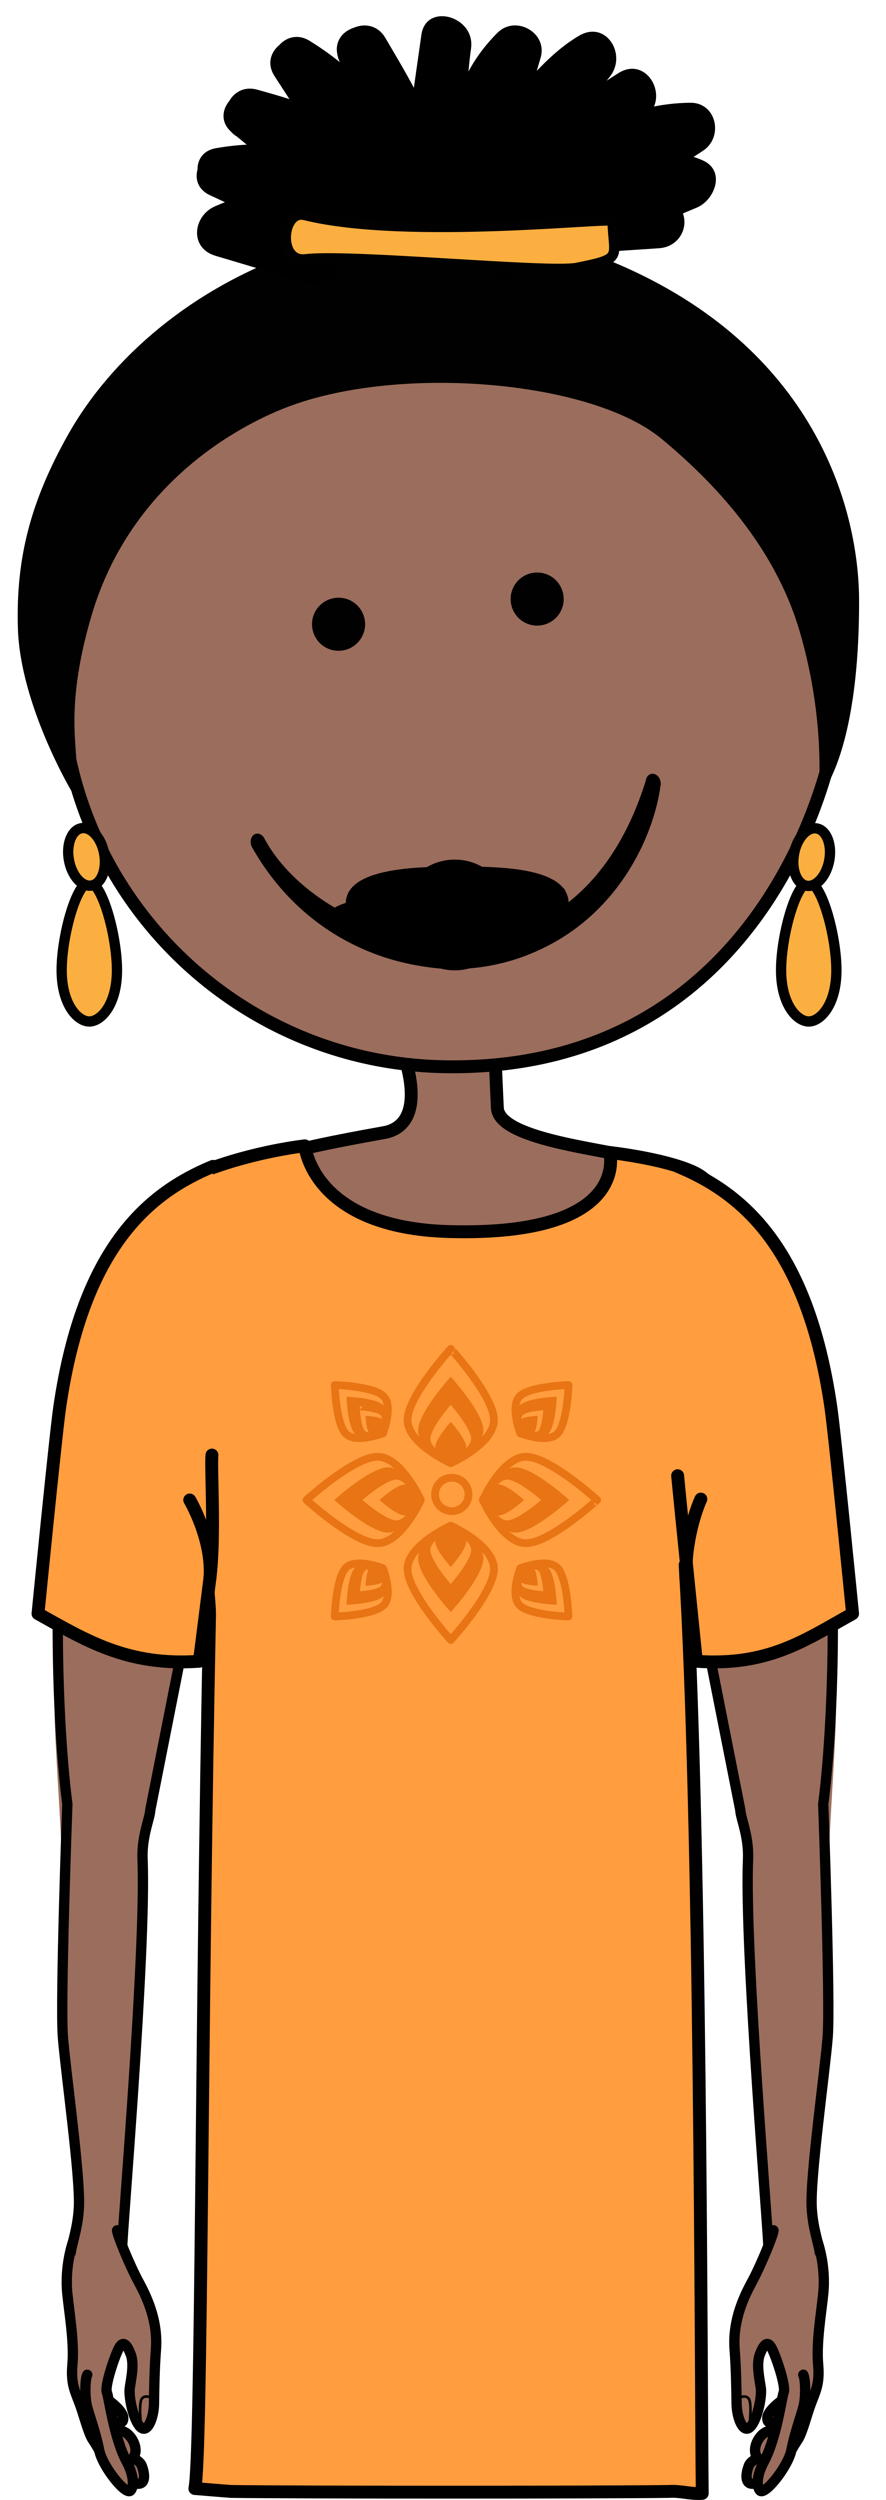 <?xml version="1.0" encoding="utf-8"?>
<!-- Generator: Adobe Illustrator 16.0.0, SVG Export Plug-In . SVG Version: 6.00 Build 0)  -->
<!DOCTYPE svg PUBLIC "-//W3C//DTD SVG 1.1//EN" "http://www.w3.org/Graphics/SVG/1.1/DTD/svg11.dtd">
<svg version="1.1" id="_x31_" xmlns="http://www.w3.org/2000/svg" xmlns:xlink="http://www.w3.org/1999/xlink" x="0px" y="0px"
	 width="172px" height="485.308px" viewBox="0 0 172 485.308" enable-background="new 0 0 172 485.308" xml:space="preserve">
<g>
	<path id="colour_x5F_skin_10_" fill="#9B6D5D" d="M23.638,437.761c0.337-14.512,0.377-14.008,0.521-16.57
		c0.67-11.957,3.515-60.256,3.515-60.256s6.391-38.164,9.158-48.268c6.839-24.976,0-45,0.886-51
		c2.87-19.442-22.34,23.492-26.872,62.354c-1.301,11.157,2.428,36.339,0.928,53.813c-1.481,17.264,4.936,51.834,2.096,59.596
		c-1.513,4.139,3.071,23.562,3.071,23.562L23.638,437.761z"/>
	<path fill="none" stroke="#000100" stroke-width="2" stroke-linecap="round" stroke-linejoin="round" stroke-miterlimit="10" d="
		M13.646,438.486c-0.09-2.152,1.432-5.219,1.67-10.02c0.296-6.014-2.563-26.191-3.106-32.995
		c-0.545-6.804,0.865-45.265,0.865-45.265s-2.001-13.943-1.858-37.076"/>
	<path fill="none" stroke="#000100" stroke-width="2" stroke-linecap="round" stroke-linejoin="round" stroke-miterlimit="10" d="
		M23.725,436.435c-0.222-0.826,4.687-57.614,3.949-75.5c-0.185-4.521,1.458-7.995,1.5-9.562l7.658-38.705"/>
	
		<path id="colour_x5F_skin_9_" fill="#9B6D5D" stroke="#000100" stroke-width="2" stroke-linecap="round" stroke-linejoin="round" stroke-miterlimit="10" d="
		M14.194,435.142c0,0-1.683,4.607-1.123,10.127c0.398,3.918,1.365,9.426,0.988,13.754c-0.359,4.109,0.647,5.357,1.67,8.34
		c0.639,1.867,1.501,5.098,2.254,6.215c0.751,1.119,1.772,2.92,1.772,2.92s5.173,5.705,7.1,5.666
		c1.533-0.031,1.19-2.162,0.655-3.523c-0.534-1.354-2.868-1.703-3.864-3.043c-0.996-1.336-4.292-6.812-4.292-6.812"/>
	
		<path id="colour_x5F_skin_8_" fill="#9B6D5D" stroke="#000100" stroke-width="2" stroke-linecap="round" stroke-linejoin="round" stroke-miterlimit="10" d="
		M21.11,465.986c0,0,2.821,1.979,2.827,3.432c0.004,1.457-1.395,0.809-2.924,0.191"/>
	
		<path id="colour_x5F_skin_7_" fill="#9B6D5D" stroke="#000100" stroke-width="2" stroke-linecap="round" stroke-linejoin="round" stroke-miterlimit="10" d="
		M21.122,471.673c0,0,2.481-0.359,3.839,1c1.794,1.795,1.775,4.385,0.105,4.938c-1.671,0.549-2.933-2.918-2.933-2.918"/>
	
		<path id="colour_x5F_skin_6_" fill="#9B6D5D" stroke="#000100" stroke-width="2" stroke-linecap="round" stroke-linejoin="round" stroke-miterlimit="10" d="
		M22.734,432.957c-0.13,0.471,2.356,6.668,4.235,10.121c1.878,3.455,3.705,7.883,3.304,13.059c-0.283,3.67-0.353,8.119-0.377,10.486
		c-0.025,2.486-1.121,5.562-2.418,4.705c-1.293-0.859-2.359-4.945-2.327-7.262c0.017-1.189,1.074-4.785,0.232-7.01
		c-0.624-1.645-1.384-2.844-2.232-1.342c-0.849,1.502-2.866,7.477-2.409,8.688c0.455,1.211,1.366,8.855,3.878,13.537
		c1.062,1.979,1.619,4.395,0.752,5.52c-0.868,1.127-5.489-4.605-6.123-7.84c-0.633-3.232-1.711-6.148-2.315-8.318
		c-0.533-1.91-0.417-5.559,0.007-6.303"/>
	<path fill="none" stroke="#000100" stroke-width="0.5" stroke-linecap="round" stroke-linejoin="round" stroke-miterlimit="10" d="
		M29.794,465.628c0,0-2.094-1.205-2.466,0.555c-0.372,1.762,0.149,5.146,0.149,5.146"/>
</g>
<path id="colour_x5F_skin_12_" fill="#9B6D5D" stroke="#000100" stroke-width="2.5" stroke-linecap="round" stroke-linejoin="round" stroke-miterlimit="10" d="
	M77.907,203.417c0,0,5.781,13.962-2.699,16.313c-1.75,0.485-43.822,6.937-28.844,12.437c14.978,5.5,63.068,34.5,93.52,7.917
	c6.931-6.05-11.084-13.775-16.938-15.354c-6.633-1.79-26.1-3.637-26.393-9.667s-0.484-11.646-0.484-11.646H77.907z"/>
<path fill="#FF9D3F" stroke="#000000" stroke-width="2.5" stroke-linecap="round" stroke-linejoin="round" stroke-miterlimit="10" d="
	M150.206,261.167c-6.883-17.231-7.66-30.078-15.744-33.709c-5.762-2.591-16.086-3.728-16.086-3.728s4.332,16.27-31.058,15.354
	c-26.75-0.692-28.132-16.648-28.132-16.648s-9.43,1-19.264,4.746c0,0-13.678,21.929-11.428,42.524
	c2.012,18.418-6.696,19.315-4.137,18.467c-0.049,2.16,7.188,5.199,12.474,9.02c3.073,2.221,3.887,14.289,3.843,16.453
	c-1.656,81.609-1.508,162.783-2.843,169.443c2.361,0.18,4.727,0.404,7.061,0.566c13.201,0.188,71.729,0.188,84.93,0
	c2.336-0.162,4.143,0.551,6.504,0.373c-0.27-25.75-0.27-130.781-3.323-180.23C141.034,317.401,152.627,267.228,150.206,261.167z"/>
<path id="colour_x5F_skin_11_" fill="#9B6D5D" stroke="#000100" stroke-width="2.5" stroke-miterlimit="10" d="M11.854,130.216
	c-0.619,41.832,32.793,76.248,74.627,76.868c60.623,0.897,76.596-56.474,76.867-74.623c0.617-41.833-32.793-76.249-74.625-76.87
	C46.891,54.974,12.477,88.383,11.854,130.216z"/>
<g>
	<path fill="#000100" d="M109.297,115.137c-0.543-2.354-2.605-3.995-5.014-3.995c-0.389,0-0.779,0.043-1.16,0.131
		c-1.342,0.308-2.484,1.123-3.211,2.29c-0.729,1.165-0.957,2.545-0.648,3.888c0.541,2.352,2.604,3.995,5.014,3.995
		c0.394,0,0.777-0.046,1.158-0.134c1.344-0.309,2.484-1.124,3.213-2.291C109.377,117.857,109.605,116.477,109.297,115.137z"/>
	<path fill="#000100" d="M65.727,116.03c-0.387,0-0.779,0.045-1.158,0.132c-1.344,0.308-2.48,1.124-3.213,2.29
		c-0.727,1.167-0.961,2.548-0.65,3.888c0.543,2.351,2.605,3.995,5.018,3.995c0.389,0,0.779-0.046,1.158-0.134
		c2.768-0.638,4.5-3.408,3.865-6.175C70.206,117.673,68.141,116.03,65.727,116.03z"/>
</g>
<path fill="#000100" d="M13.846,153.522c3.184-5.317-2.659-11.494,3.872-33.855c8.656-29.641,34.977-39.55,39.008-41
	c21.879-7.872,58.193-4.667,71.691,6.511c10.114,8.376,21.89,20.754,26.756,37.16c5.392,18.171,3.647,32.571,3.647,32.571
	s7.974-7.372,7.957-38.268c-0.01-17.193-7.955-47.921-45.217-64.666C76.569,31.758,30.354,53.73,13.114,84.554
	c-7.027,12.568-10.068,23.555-9.641,37.433C3.926,136.834,13.846,153.522,13.846,153.522z"/>
<g>
	
		<path fill="#FF9D3F" stroke="#000000" stroke-width="2.5" stroke-linecap="round" stroke-linejoin="round" stroke-miterlimit="10" d="
		M41.338,226.422c-12.234,5.058-25.176,15.399-29.741,46.71c-0.818,5.604-4.221,40.123-4.221,40.123
		c9.201,5.111,17.341,10.25,31.328,9.24c0,0,0.987-7.67,2.035-16.015c1.046-8.312,0.153-21.3,0.405-24.013"/>
</g>
<g>
	
		<path fill="#FF9D3F" stroke="#E87413" stroke-width="1.5" stroke-linecap="round" stroke-linejoin="round" stroke-miterlimit="10" d="
		M79.121,304.56c0-4.63,8.386-8.385,8.386-8.385s8.384,3.755,8.384,8.385c0,4.632-8.384,13.807-8.384,13.807
		S79.121,309.191,79.121,304.56z"/>
	<path fill="#E87413" d="M81.168,302.513c0-3.499,6.338-6.338,6.338-6.338s6.336,2.839,6.336,6.338s-6.336,10.433-6.336,10.433
		S81.168,306.012,81.168,302.513z"/>
	
		<path fill="#FF9D3F" stroke="#E87413" stroke-width="1.5" stroke-linecap="round" stroke-linejoin="round" stroke-miterlimit="10" d="
		M82.792,300.889c0-2.601,4.715-4.714,4.715-4.714s4.714,2.113,4.714,4.714c0,2.603-4.714,7.762-4.714,7.762
		S82.792,303.492,82.792,300.889z"/>
	<path fill="#E87413" d="M84.492,299.216c0-1.661,3.015-3.014,3.015-3.014s3.013,1.353,3.013,3.014c0,1.666-3.013,4.967-3.013,4.967
		S84.492,300.882,84.492,299.216z"/>
</g>
<g>
	
		<path fill="#FF9D3F" stroke="#E87413" stroke-width="1.5" stroke-linecap="round" stroke-linejoin="round" stroke-miterlimit="10" d="
		M95.891,275.654c0,4.631-8.387,8.385-8.387,8.385s-8.384-3.754-8.384-8.385c0-4.632,8.384-13.807,8.384-13.807
		S95.891,271.022,95.891,275.654z"/>
	<path fill="#E87413" d="M93.842,277.701c0,3.5-6.338,6.338-6.338,6.338s-6.336-2.838-6.336-6.338
		c0-3.498,6.336-10.433,6.336-10.433S93.842,274.203,93.842,277.701z"/>
	
		<path fill="#FF9D3F" stroke="#E87413" stroke-width="1.5" stroke-linecap="round" stroke-linejoin="round" stroke-miterlimit="10" d="
		M92.219,279.326c0,2.6-4.715,4.713-4.715,4.713s-4.713-2.113-4.713-4.713c0-2.604,4.713-7.763,4.713-7.763
		S92.219,276.723,92.219,279.326z"/>
	<path fill="#E87413" d="M90.52,280.998c0,1.662-3.016,3.019-3.016,3.019s-3.013-1.354-3.013-3.019c0-1.666,3.013-4.967,3.013-4.967
		S90.52,279.332,90.52,280.998z"/>
</g>
<g>
	
		<path fill="#FF9D3F" stroke="#E87413" stroke-width="1.5" stroke-linecap="round" stroke-linejoin="round" stroke-miterlimit="10" d="
		M73.298,282.804c4.63,0,8.385,8.385,8.385,8.385s-3.755,8.385-8.385,8.385c-4.632,0-13.807-8.385-13.807-8.385
		S68.667,282.804,73.298,282.804z"/>
	<path fill="#E87413" d="M75.344,284.851c3.5,0,6.339,6.338,6.339,6.338s-2.839,6.336-6.339,6.336
		c-3.498,0-10.432-6.336-10.432-6.336S71.846,284.851,75.344,284.851z"/>
	
		<path fill="#FF9D3F" stroke="#E87413" stroke-width="1.5" stroke-linecap="round" stroke-linejoin="round" stroke-miterlimit="10" d="
		M76.969,286.474c2.601,0,4.714,4.715,4.714,4.715s-2.113,4.713-4.714,4.713c-2.603,0-7.762-4.713-7.762-4.713
		S74.367,286.474,76.969,286.474z"/>
	<path fill="#E87413" d="M78.641,288.171c1.662,0,3.015,3.018,3.015,3.018s-1.353,3.016-3.015,3.016
		c-1.665,0-4.966-3.016-4.966-3.016S76.976,288.171,78.641,288.171z"/>
</g>
<g>
	
		<path fill="#FF9D3F" stroke="#E87413" stroke-width="1.5" stroke-linecap="round" stroke-linejoin="round" stroke-miterlimit="10" d="
		M102.113,299.574c-4.631,0-8.385-8.387-8.385-8.387s3.754-8.385,8.385-8.385c4.633,0,13.806,8.385,13.806,8.385
		S106.746,299.574,102.113,299.574z"/>
	<path fill="#E87413" d="M100.066,297.524c-3.5,0-6.338-6.337-6.338-6.337s2.838-6.337,6.338-6.337
		c3.498,0,10.433,6.337,10.433,6.337S103.564,297.524,100.066,297.524z"/>
	
		<path fill="#FF9D3F" stroke="#E87413" stroke-width="1.5" stroke-linecap="round" stroke-linejoin="round" stroke-miterlimit="10" d="
		M98.443,295.901c-2.604,0-4.715-4.714-4.715-4.714s2.108-4.714,4.715-4.714c2.602,0,7.761,4.714,7.761,4.714
		S101.044,295.901,98.443,295.901z"/>
	<path fill="#E87413" d="M96.77,294.203c-1.662,0-3.015-3.016-3.015-3.016s1.353-3.016,3.015-3.016c1.666,0,4.965,3.016,4.965,3.016
		S98.436,294.203,96.77,294.203z"/>
</g>
<g>
	
		<path fill="#FF9D3F" stroke="#E87413" stroke-width="1.492" stroke-linecap="round" stroke-linejoin="round" stroke-miterlimit="10" d="
		M108.188,278.348c-1.957,1.957-7.188-0.11-7.188-0.11s-2.062-5.236-0.107-7.191c1.951-1.955,9.479-2.178,9.479-2.178
		S110.143,276.393,108.188,278.348z"/>
	<path fill="#E87413" d="M106.43,278.32c-1.477,1.477-5.435-0.083-5.435-0.083s-1.56-3.958-0.083-5.437
		c1.479-1.477,7.163-1.645,7.163-1.645S107.907,276.843,106.43,278.32z"/>
	
		<path fill="#FF9D3F" stroke="#E87413" stroke-width="1.492" stroke-linecap="round" stroke-linejoin="round" stroke-miterlimit="10" d="
		M105.038,278.298c-1.099,1.099-4.042-0.062-4.042-0.062s-1.161-2.943-0.062-4.044c1.103-1.099,5.328-1.224,5.328-1.224
		S106.137,277.201,105.038,278.298z"/>
	<path fill="#E87413" d="M103.594,278.265c-0.703,0.703-2.588-0.039-2.588-0.039s-0.74-1.885-0.039-2.586
		c0.703-0.703,3.41-0.784,3.41-0.784S104.296,277.562,103.594,278.265z"/>
</g>
<g>
	
		<path fill="#FF9D3F" stroke="#E87413" stroke-width="1.492" stroke-linecap="round" stroke-linejoin="round" stroke-miterlimit="10" d="
		M67.159,304.332c1.957-1.957,7.191,0.109,7.191,0.109s2.068,5.236,0.111,7.191c-1.955,1.955-9.48,2.178-9.48,2.178
		S65.204,306.287,67.159,304.332z"/>
	<path fill="#E87413" d="M68.917,304.358c1.477-1.478,5.434,0.083,5.434,0.083s1.561,3.958,0.084,5.436
		c-1.479,1.479-7.164,1.646-7.164,1.646S67.44,305.835,68.917,304.358z"/>
	
		<path fill="#FF9D3F" stroke="#E87413" stroke-width="1.492" stroke-linecap="round" stroke-linejoin="round" stroke-miterlimit="10" d="
		M70.309,304.38c1.098-1.098,4.041,0.062,4.041,0.062s1.162,2.945,0.062,4.044c-1.098,1.098-5.328,1.223-5.328,1.223
		S69.209,305.479,70.309,304.38z"/>
	<path fill="#E87413" d="M71.752,304.414c0.703-0.703,2.588,0.039,2.588,0.039s0.74,1.885,0.039,2.586
		c-0.703,0.703-3.41,0.785-3.41,0.785S71.049,305.117,71.752,304.414z"/>
</g>
<g>
	
		<path fill="#FF9D3F" stroke="#E87413" stroke-width="1.492" stroke-linecap="round" stroke-linejoin="round" stroke-miterlimit="10" d="
		M100.884,311.634c-1.957-1.956,0.111-7.192,0.111-7.192s5.235-2.065,7.19-0.11s2.178,9.479,2.178,9.479
		S102.839,313.589,100.884,311.634z"/>
	<path fill="#E87413" d="M100.912,309.876c-1.477-1.479,0.084-5.438,0.084-5.438s3.957-1.562,5.436-0.082
		c1.479,1.479,1.646,7.162,1.646,7.162S102.389,311.354,100.912,309.876z"/>
	
		<path fill="#FF9D3F" stroke="#E87413" stroke-width="1.492" stroke-linecap="round" stroke-linejoin="round" stroke-miterlimit="10" d="
		M100.934,308.484c-1.099-1.098,0.062-4.043,0.062-4.043s2.943-1.16,4.043-0.061c1.1,1.098,1.225,5.326,1.225,5.326
		S102.033,309.583,100.934,308.484z"/>
	<path fill="#E87413" d="M100.968,307.041c-0.702-0.703,0.039-2.588,0.039-2.588s1.886-0.742,2.586-0.039
		c0.703,0.703,0.783,3.41,0.783,3.41S101.669,307.742,100.968,307.041z"/>
</g>
<g>
	
		<path fill="#FF9D3F" stroke="#E87413" stroke-width="1.492" stroke-linecap="round" stroke-linejoin="round" stroke-miterlimit="10" d="
		M74.46,271.044c1.957,1.957-0.109,7.188-0.109,7.188s-5.236,2.062-7.192,0.11c-1.955-1.954-2.178-9.479-2.178-9.479
		S72.505,269.089,74.46,271.044z"/>
	<path fill="#E87413" d="M74.433,272.802c1.477,1.477-0.082,5.436-0.082,5.436s-3.959,1.559-5.436,0.082
		c-1.478-1.477-1.646-7.162-1.646-7.162S72.957,271.326,74.433,272.802z"/>
	
		<path fill="#FF9D3F" stroke="#E87413" stroke-width="1.492" stroke-linecap="round" stroke-linejoin="round" stroke-miterlimit="10" d="
		M74.412,274.194c1.098,1.099-0.061,4.043-0.061,4.043s-2.945,1.16-4.045,0.062c-1.098-1.098-1.223-5.322-1.223-5.322
		S73.314,273.095,74.412,274.194z"/>
	<path fill="#E87413" d="M74.378,275.638c0.703,0.703-0.039,2.588-0.039,2.588s-1.885,0.742-2.586,0.039
		c-0.703-0.703-0.785-3.41-0.785-3.41S73.675,274.937,74.378,275.638z"/>
</g>
<circle fill="#FF9D3F" stroke="#E87413" stroke-width="1.5" stroke-miterlimit="10" cx="87.706" cy="290.106" r="3.249"/>
<path fill="#FF9D3F" stroke="#000000" stroke-width="2.5" stroke-linecap="round" stroke-linejoin="round" stroke-miterlimit="10" d="
	M40.756,306.371c0.582-7.599-3.925-15.183-3.925-15.183"/>
<g>
	<path id="colour_x5F_skin_5_" fill="#9B6D5D" d="M149.25,437.761c-0.337-14.512-0.377-14.008-0.521-16.57
		c-0.67-11.957-3.515-60.256-3.515-60.256s-6.391-38.164-9.157-48.268c-6.839-24.976,0-45-0.886-51
		c-2.871-19.442,22.341,23.492,26.871,62.354c1.301,11.157-2.428,36.339-0.928,53.813c1.479,17.264-4.937,51.834-2.097,59.596
		c1.512,4.139-3.072,23.562-3.072,23.562L149.25,437.761z"/>
	<path fill="none" stroke="#000100" stroke-width="2" stroke-linecap="round" stroke-linejoin="round" stroke-miterlimit="10" d="
		M159.243,438.486c0.09-2.152-1.433-5.219-1.67-10.02c-0.298-6.014,2.562-26.191,3.106-32.995
		c0.543-6.804-0.865-45.265-0.865-45.265s2-13.943,1.854-37.076"/>
	<path fill="none" stroke="#000100" stroke-width="2" stroke-linecap="round" stroke-linejoin="round" stroke-miterlimit="10" d="
		M149.165,436.435c0.222-0.826-4.687-57.614-3.949-75.5c0.185-4.521-1.458-7.995-1.5-9.562l-7.657-38.705"/>
	
		<path id="colour_x5F_skin_4_" fill="#9B6D5D" stroke="#000100" stroke-width="2" stroke-linecap="round" stroke-linejoin="round" stroke-miterlimit="10" d="
		M158.695,435.142c0,0,1.683,4.607,1.121,10.127c-0.396,3.918-1.364,9.426-0.987,13.754c0.358,4.109-0.646,5.357-1.67,8.34
		c-0.64,1.867-1.501,5.098-2.255,6.215c-0.752,1.119-1.771,2.92-1.771,2.92s-5.173,5.705-7.1,5.666
		c-1.533-0.031-1.19-2.162-0.655-3.523c0.533-1.354,2.868-1.703,3.863-3.043c0.995-1.336,4.293-6.812,4.293-6.812"/>
	
		<path id="colour_x5F_skin_3_" fill="#9B6D5D" stroke="#000100" stroke-width="2" stroke-linecap="round" stroke-linejoin="round" stroke-miterlimit="10" d="
		M151.779,465.986c0,0-2.821,1.979-2.827,3.432c-0.004,1.457,1.396,0.809,2.924,0.191"/>
	
		<path id="colour_x5F_skin_2_" fill="#9B6D5D" stroke="#000100" stroke-width="2" stroke-linecap="round" stroke-linejoin="round" stroke-miterlimit="10" d="
		M151.768,471.673c0,0-2.479-0.359-3.84,1c-1.794,1.795-1.775,4.385-0.104,4.938c1.671,0.549,2.934-2.918,2.934-2.918"/>
	
		<path id="colour_x5F_skin_1_" fill="#9B6D5D" stroke="#000100" stroke-width="2" stroke-linecap="round" stroke-linejoin="round" stroke-miterlimit="10" d="
		M150.154,432.957c0.132,0.471-2.354,6.668-4.233,10.121c-1.878,3.455-3.705,7.883-3.305,13.059
		c0.282,3.67,0.354,8.119,0.378,10.486c0.025,2.486,1.121,5.562,2.419,4.705c1.293-0.859,2.358-4.945,2.326-7.262
		c-0.019-1.189-1.074-4.785-0.232-7.01c0.624-1.645,1.386-2.844,2.232-1.342c0.849,1.502,2.866,7.477,2.407,8.688
		c-0.453,1.211-1.364,8.855-3.877,13.537c-1.062,1.979-1.619,4.395-0.754,5.52c0.864,1.127,5.485-4.605,6.123-7.84
		c0.633-3.232,1.711-6.148,2.312-8.318c0.529-1.91,0.416-5.559-0.012-6.303"/>
	
		<path id="colour_x5F_skin" fill="none" stroke="#000100" stroke-width="0.5" stroke-linecap="round" stroke-linejoin="round" stroke-miterlimit="10" d="
		M143.096,465.628c0,0,2.094-1.205,2.465,0.555c0.373,1.762-0.146,5.146-0.146,5.146"/>
</g>
<g>
	
		<path fill="#FF9D3F" stroke="#000000" stroke-width="2.5" stroke-linecap="round" stroke-linejoin="round" stroke-miterlimit="10" d="
		M131.551,226.422c12.234,5.058,25.176,15.399,29.74,46.71c0.818,5.604,4.221,40.123,4.221,40.123
		c-9.199,5.111-16.34,10.25-30.328,9.24c0,0-3.129-30.59-3.633-36.021"/>
</g>
<path fill="#FF9D3F" stroke="#000000" stroke-width="2.5" stroke-linecap="round" stroke-linejoin="round" stroke-miterlimit="10" d="
	M136.057,291.011c0,0-3.072,6.514-2.925,15.359"/>
<path fill="#FAAF40" stroke="#000100" stroke-width="2" stroke-linecap="round" stroke-linejoin="round" stroke-miterlimit="10" d="
	M162.37,188.349c0,6.687-3.115,9.949-5.369,9.949c-2.252,0-5.367-3.262-5.367-9.949s2.89-17.073,5.367-17.073
	C159.48,171.276,162.37,181.662,162.37,188.349z"/>
<ellipse transform="matrix(0.176 -0.984 0.984 0.176 -33.83 292.217)" fill="#FAAF40" stroke="#000100" stroke-width="2" stroke-linecap="round" stroke-linejoin="round" stroke-miterlimit="10" cx="157.625" cy="166.315" rx="5.653" ry="3.479"/>
<path fill="#FAAF40" stroke="#000100" stroke-width="2" stroke-linecap="round" stroke-linejoin="round" stroke-miterlimit="10" d="
	M11.97,188.349c0,6.687,3.115,9.949,5.369,9.949c2.252,0,5.367-3.262,5.367-9.949s-2.89-17.073-5.367-17.073
	C14.859,171.276,11.97,181.662,11.97,188.349z"/>
<ellipse transform="matrix(0.176 0.984 -0.984 0.176 177.525 120.6)" fill="#FAAF40" stroke="#000100" stroke-width="2" stroke-linecap="round" stroke-linejoin="round" stroke-miterlimit="10" cx="16.732" cy="166.33" rx="5.653" ry="3.478"/>
<g>
	<g>
		<g>
			<path d="M107.951,51.798c1.824-0.768,3.65-1.536,5.475-2.304c1.782-0.75,0.195-0.356,0.207-0.356
				c0.719-0.048,1.438-0.095,2.155-0.143c4.056-0.268,8.11-0.537,12.167-0.805c4.986-0.33,6.792-6.528,2.523-9.317
				c-2.188-1.429-4.436-2.493-6.92-3.285c0,3.214,0,6.428,0,9.643c3.905-1.645,7.813-3.289,11.726-4.934
				c3.458-1.455,5.651-7.101,1.194-9.139c-10.941-5.003-28.498,3.43-34.174,13.295c-3.227,5.599,5.42,10.633,8.635,5.047
				c2.041-3.55,5.938-5.576,9.512-7.293c2.436-1.17,8.209-3.681,10.98-2.415c0.396-3.046,0.795-6.093,1.189-9.139
				c-3.909,1.645-7.812,3.289-11.729,4.934c-4.402,1.854-5.082,8.026,0,9.643c1.719,0.546,3.027,1.295,4.531,2.277
				c0.84-3.106,1.682-6.211,2.521-9.317c-4.055,0.269-8.11,0.537-12.166,0.805c-3.891,0.258-6.893,1.645-10.495,3.161
				C99.441,44.617,102.009,54.298,107.951,51.798z"/>
		</g>
	</g>
	<g>
		<g>
			<path d="M45.086,25.769c9.275,7.629,18.55,15.259,27.824,22.889c4.039,3.322,11.538-1.207,7.853-6.059
				c-3.264-4.297-4.944-9.448-8.287-13.701c-5.206-6.625-14.825-9.345-22.526-11.486c-6.224-1.731-8.863,7.917-2.658,9.643
				c6.04,1.68,14.212,3.553,18.155,8.993c2.63,3.628,3.946,7.997,6.681,11.598c2.618-2.02,5.235-4.039,7.853-6.059
				c-9.275-7.629-18.55-15.259-27.824-22.889C47.22,14.636,40.102,21.669,45.086,25.769z"/>
		</g>
	</g>
	<g>
		<g>
			<path d="M101.157,52.331c8.333-10.103,16.667-20.206,25-30.308c3.426-4.154-0.933-11.048-6.06-7.853
				c-12.269,7.642-23.58,18.936-27.302,33.296c-1.614,6.248,8.028,8.897,9.646,2.658c3.062-11.841,12.613-21.033,22.701-27.32
				c-2.021-2.618-4.039-5.235-6.062-7.853c-8.333,10.103-16.667,20.206-25,30.308C90.018,50.192,97.05,57.31,101.157,52.331z"/>
		</g>
	</g>
	<g>
		<g>
			<path d="M96.26,40.756c2.897-9.849,5.795-19.698,8.691-29.546c1.429-4.856-4.85-8.353-8.357-4.865
				c-4.68,4.654-7.546,10.151-8.914,16.59c-1.411,6.637-0.767,13.623-3.215,19.967c-1.754,4.547,5.314,8.778,8.357,4.865
				c0.354-0.456,0.707-0.912,1.062-1.368c-2.845-1.179-5.688-2.357-8.536-3.536c-0.021,0.159-0.042,0.319-0.063,0.478
				c-0.758,5.755,8.29,6.542,9.82,1.329c0.252-0.86-2.051,2.793-0.414,0.688c0.896-1.152,1.791-2.304,2.688-3.456
				c2.747-3.533,5.493-7.065,8.24-10.598c4.275-5.501,8.555-11.003,12.833-16.505c3.284-4.226-0.793-10.957-6.06-7.853
				c-4.832,2.848-8.729,7.271-12.343,11.477c-4.89,5.69-9.368,11.872-12.934,18.48c-3.061,5.675,5.569,10.724,8.635,5.047
				c2.949-5.468,6.521-10.551,10.45-15.357c3.205-3.922,6.812-8.406,11.232-11.012c-2.021-2.618-4.039-5.235-6.061-7.853
				c-4.479,5.763-8.961,11.526-13.441,17.29c-2.816,3.627-5.641,7.254-8.459,10.881c-1.461,1.881-3.333,3.807-4.016,6.114
				c3.273,0.443,6.549,0.886,9.82,1.329c0.021-0.159,0.043-0.319,0.062-0.478c0.552-4.184-5.966-6.842-8.534-3.536
				c-0.354,0.456-0.708,0.912-1.062,1.368c2.785,1.622,5.568,3.243,8.354,4.865c4.18-10.827,0.53-23.169,9.561-32.145
				c-2.786-1.622-5.571-3.243-8.354-4.865c-2.896,9.849-5.797,19.697-8.69,29.546C84.793,44.3,94.445,46.929,96.26,40.756z"/>
		</g>
	</g>
	<g>
		<g>
			<path d="M65.667,11.21c3.71,11.154,7.421,22.308,11.132,33.461c1.86,5.591,9.226,4.19,9.821-1.329
				c1.5-13.902-5.018-24.437-11.814-35.985c-3.268-5.552-11.913-0.523-8.635,5.047c5.95,10.108,11.762,18.776,10.449,30.938
				c3.274-0.443,6.547-0.886,9.821-1.329c-3.71-11.154-7.421-22.308-11.132-33.461C73.285,2.464,63.626,5.073,65.667,11.21z"/>
		</g>
	</g>
	<g>
		<g>
			<path d="M53.303,14.788c6.275,9.693,12.55,19.386,18.825,29.078c2.771,4.28,9.002,2.456,9.317-2.523
				c0.903-14.27-9.917-26.349-21.302-33.396c-5.5-3.404-10.517,5.249-5.047,8.635c8.507,5.266,17.028,14.024,16.349,24.761
				c3.106-0.841,6.211-1.683,9.317-2.523c-6.275-9.693-12.55-19.386-18.825-29.078C58.448,4.35,49.787,9.357,53.303,14.788z"/>
		</g>
	</g>
	<g>
		<g>
			<path d="M40.764,37.899c5.297,2.462,10.594,4.924,15.892,7.386c1.284-3.046,2.568-6.093,3.853-9.139
				c-6.461-1.128-12.83,1.393-18.691,3.866c-4.338,1.83-5.151,8.107,0,9.643c5.989,1.785,11.978,3.57,17.967,5.354
				c2.776,0.828,5.226-0.979,6.15-3.492c1.704-4.628,2.178-9.317-1.312-13.2c-2.02,2.618-4.04,5.235-6.059,7.853
				c1.067,0.496,2.134,0.992,3.201,1.488c4.337,2.016,9.549-2.215,6.841-6.841c-2.316-3.957-4.889-7.467-8.771-10.014
				c-5.254-3.446-11.991-3.043-17.875-2.044c-6.348,1.077-3.647,10.713,2.658,9.643c7.645-1.297,11.636,1.112,15.354,7.462
				c2.28-2.28,4.561-4.562,6.841-6.841c-1.067-0.496-2.134-0.992-3.201-1.488c-5.107-2.374-9.989,3.482-6.059,7.853
				c-0.154-0.171-1.043,2.883-1.259,3.47c2.05-1.164,4.1-2.328,6.15-3.492c-5.989-1.785-11.978-3.57-17.967-5.355
				c0,3.214,0,6.428,0,9.643c3.655-1.542,9.702-4.507,13.375-3.866c5.183,0.905,9.356-6.581,3.853-9.139
				c-5.297-2.462-10.594-4.924-15.892-7.386C40.003,26.565,34.92,35.184,40.764,37.899z"/>
		</g>
	</g>
	<g>
		<g>
			<path d="M113.823,45.446c0.737-0.816,1.476-1.632,2.214-2.448c1.781-1.969-0.811,0.188,0.677-0.787
				c2.229-1.46,4.457-2.92,6.687-4.38c4.358-2.856,8.723-5.712,13.078-8.568c4.021-2.632,2.662-9.402-2.521-9.317
				c-7.183,0.118-13.819,1.959-19.472,6.505c-5.196,4.184-8.979,9.757-13.731,14.396c-4.021,3.922,1.249,11.005,6.062,7.853
				c2.379-1.558,4.756-3.116,7.136-4.674c-2.28-2.28-4.562-4.561-6.843-6.841c-0.409,0.717-0.789,1.451-1.133,2.203
				c-2.812,5.772,5.812,10.845,8.635,5.047c0.346-0.751,0.724-1.485,1.134-2.203c2.284-4.201-2.463-9.708-6.841-6.841
				c-2.379,1.558-4.756,3.116-7.135,4.674c2.021,2.618,4.039,5.235,6.06,7.853c8.25-8.047,13.313-17.762,26.132-17.972
				c-0.841-3.106-1.684-6.211-2.521-9.317c-8.388,5.494-17.924,10.276-24.681,17.747C102.439,43.144,109.488,50.238,113.823,45.446z
				"/>
		</g>
	</g>
	<g>
		<g>
			<path d="M81.8,6.772c-1.667,11.747-3.334,23.494-5.001,35.241c-0.722,5.087,6.552,9.476,9.139,3.853
				c5.016-10.905,3.871-24.742,5.505-36.435C92.324,3.127,82.689,0.408,81.8,6.772c-0.842,6.021-1.368,12.075-1.963,18.124
				c-0.487,4.952-0.413,11.311-2.534,15.922c3.046,1.284,6.093,2.568,9.139,3.853c1.667-11.747,3.333-23.494,5.001-35.241
				C92.337,3.126,82.703,0.409,81.8,6.772z"/>
		</g>
	</g>
</g>
<path fill="#FAAF40" stroke="#000100" stroke-width="2" stroke-linecap="round" stroke-linejoin="round" stroke-miterlimit="10" d="
	M59.16,41.747c-4.478-1.11-5.366,9.254,0.174,8.587C67.989,49.292,106.667,53.079,112,52c9.128-1.848,7.128-1.848,6.916-9.104
	C118.893,42.081,79,46.666,59.16,41.747z"/>
<g id="mouth">
	<path id="mouth_a" d="M89.154,168.218c-8.386,0-22.033,0.242-22.033,7.209c0,6.969,13.25,12.616,21.637,12.616
		s21.639-5.647,21.639-12.616C110.396,168.459,97.543,168.218,89.154,168.218z"/>
	<path id="mouth_e" d="M88.225,173.345c-13.466,0-24.38,1.407-24.38,4.378c0,2.971,10.916,10.378,24.38,10.378
		s24.381-7.407,24.381-10.378C112.604,174.753,101.688,173.345,88.225,173.345z"/>
	<path id="mouth_i" d="M89.477,175.778c-10.446,0-20.958-0.67-20.958,2.489c0,3.16,9.346,3.678,19.792,3.678
		c10.444,0,20.639-0.518,20.639-3.678C108.948,175.108,99.923,175.778,89.477,175.778z"/>
	<circle id="mouth_o" cx="88.283" cy="177.62" r="10.75"/>
	<path id="mouth_u" d="M88.238,178.611c-4.424,0-8.841,0.875-8.841,4.309c0,3.433,4.417,4.941,8.841,4.941
		c4.426,0,8.842-1.51,8.842-4.941C97.08,179.487,92.664,178.611,88.238,178.611z"/>
	<path id="mouth_5" d="M108.366,177.226c0.889-1.5,1.448-3.149,1.448-3.149c0.121-3-1.799-1.65-4.028-0.211
		c-3.271,2.109-5.54,3.52-15.802,4.5c-8.098,0.771-13.898-0.145-17.198-0.761c-1.52-0.29-4.29-1.819-5.42-0.778
		c-0.972,0.894,1.02,3.449,2.41,4.64c5,4.29,12.1,7.75,22.399,6.21c10.4-1.55,15.3-8.95,16.2-10.5L108.366,177.226z"/>
	<path id="mouth_4" d="M99.109,177.921c-1.91-1.85-2.562-1.979-5.629-3.189c-1.271-0.5-5.432-1.35-8.531-1.03
		c-4.02,0.411-5.57,1.24-6.69,2.21c-0.538,0.469-1.69,2.41-1.24,4.01c1.29,4.551,5,7.76,10.301,8.101
		c6.01,0.383,10.799-3.37,12.1-5.78c0.326-0.633,1.299-2.77-0.299-4.32h-0.012V177.921z"/>
	<path id="mouth_3" d="M100.672,181.65c2.721-5.1,0.776-8.399-2.58-10.7c-2.51-1.71-5.38-2.83-13.5-1.67
		c-6.09,0.867-11.9,5.65-8.721,12.6c2.45,5.38,7.841,6.74,13.699,5.97c7.932-1.04,10.201-4.52,11.102-6.21V181.65z"/>
	<path id="mouth_2" d="M106.73,180.089c1.721-1.96,1.568-2.06,2.5-3.699c0.972-1.681-0.719-3.221-2.279-1.53
		c-2.471,2.66-8.26,6.56-17.399,6.77c-5.401,0.125-8.591-0.312-12.401-1.46c-1.74-0.522-4.37-1.83-5.52-2.46
		c-1.27-0.699-2.86-2.72-4-1.85c-0.979,0.748,1.59,4.07,2.78,5.289c4.28,4.41,10.8,7.32,19.8,6.851c9.33-0.487,15-6.12,16.5-7.91
		L106.73,180.089L106.73,180.089z"/>
	<path id="mouth_1" d="M102.75,176.181c-3.23-1.54-4.182-1.569-8.83-2.31c-1.92-0.304-7.971-0.509-12.2,0.281
		c-5.46,1.02-7.36,2.09-8.61,3.22c-0.604,0.547-1.6,2.649-0.477,4.159c3.2,4.32,9.369,6.94,16.899,6.461
		c8.479-0.538,14-4.99,15-7.58c0.259-0.674,0.954-2.95-1.75-4.24L102.75,176.181z"/>
	<path id="mouth_0" d="M128.252,152.442L128.252,152.442c0.143-0.941-0.393-1.92-1.18-2.18c-0.793-0.26-1.551,0.287-1.69,1.23
		c-14.5,46.7-62.7,32.7-74.1,11.2c-0.471-0.842-1.38-1.12-2.03-0.626c-0.649,0.495-0.789,1.57-0.319,2.42
		c11.3,20,31.8,25.301,45.2,23.1c22.9-3.81,32.5-23.199,34.102-35.1L128.252,152.442z"/>
	<path id="mouth_a_end" d="M89.091,169.884c-6.978,0-18.331,0.202-18.331,5.997c0,5.796,11.022,10.494,18,10.494
		c6.977,0,17.999-4.698,17.999-10.494C106.759,170.086,96.066,169.884,89.091,169.884z"/>
	<path id="mouth_e_end" d="M88.225,174.679c-11.032,0-19.975,1.153-19.975,3.587c0,2.433,8.942,8.502,19.975,8.502
		c11.031,0,19.975-6.069,19.975-8.502C108.198,175.833,99.255,174.679,88.225,174.679z"/>
	<path id="mouth_i_end" d="M89.316,176.431c-8.209,0-16.47-0.526-16.47,1.957s7.344,2.89,15.554,2.89
		c8.209,0,16.22-0.407,16.22-2.89S97.527,176.431,89.316,176.431z"/>
	<circle id="mouth_o_end" cx="88.283" cy="177.62" r="8.083"/>
	<path id="mouth_u_end" d="M88.238,179.82c-3.269,0-6.531,0.646-6.531,3.182c0,2.535,3.262,3.651,6.531,3.651
		c3.27,0,6.531-1.116,6.531-3.651C94.77,180.465,91.508,179.82,88.238,179.82z"/>
</g>
</svg>
